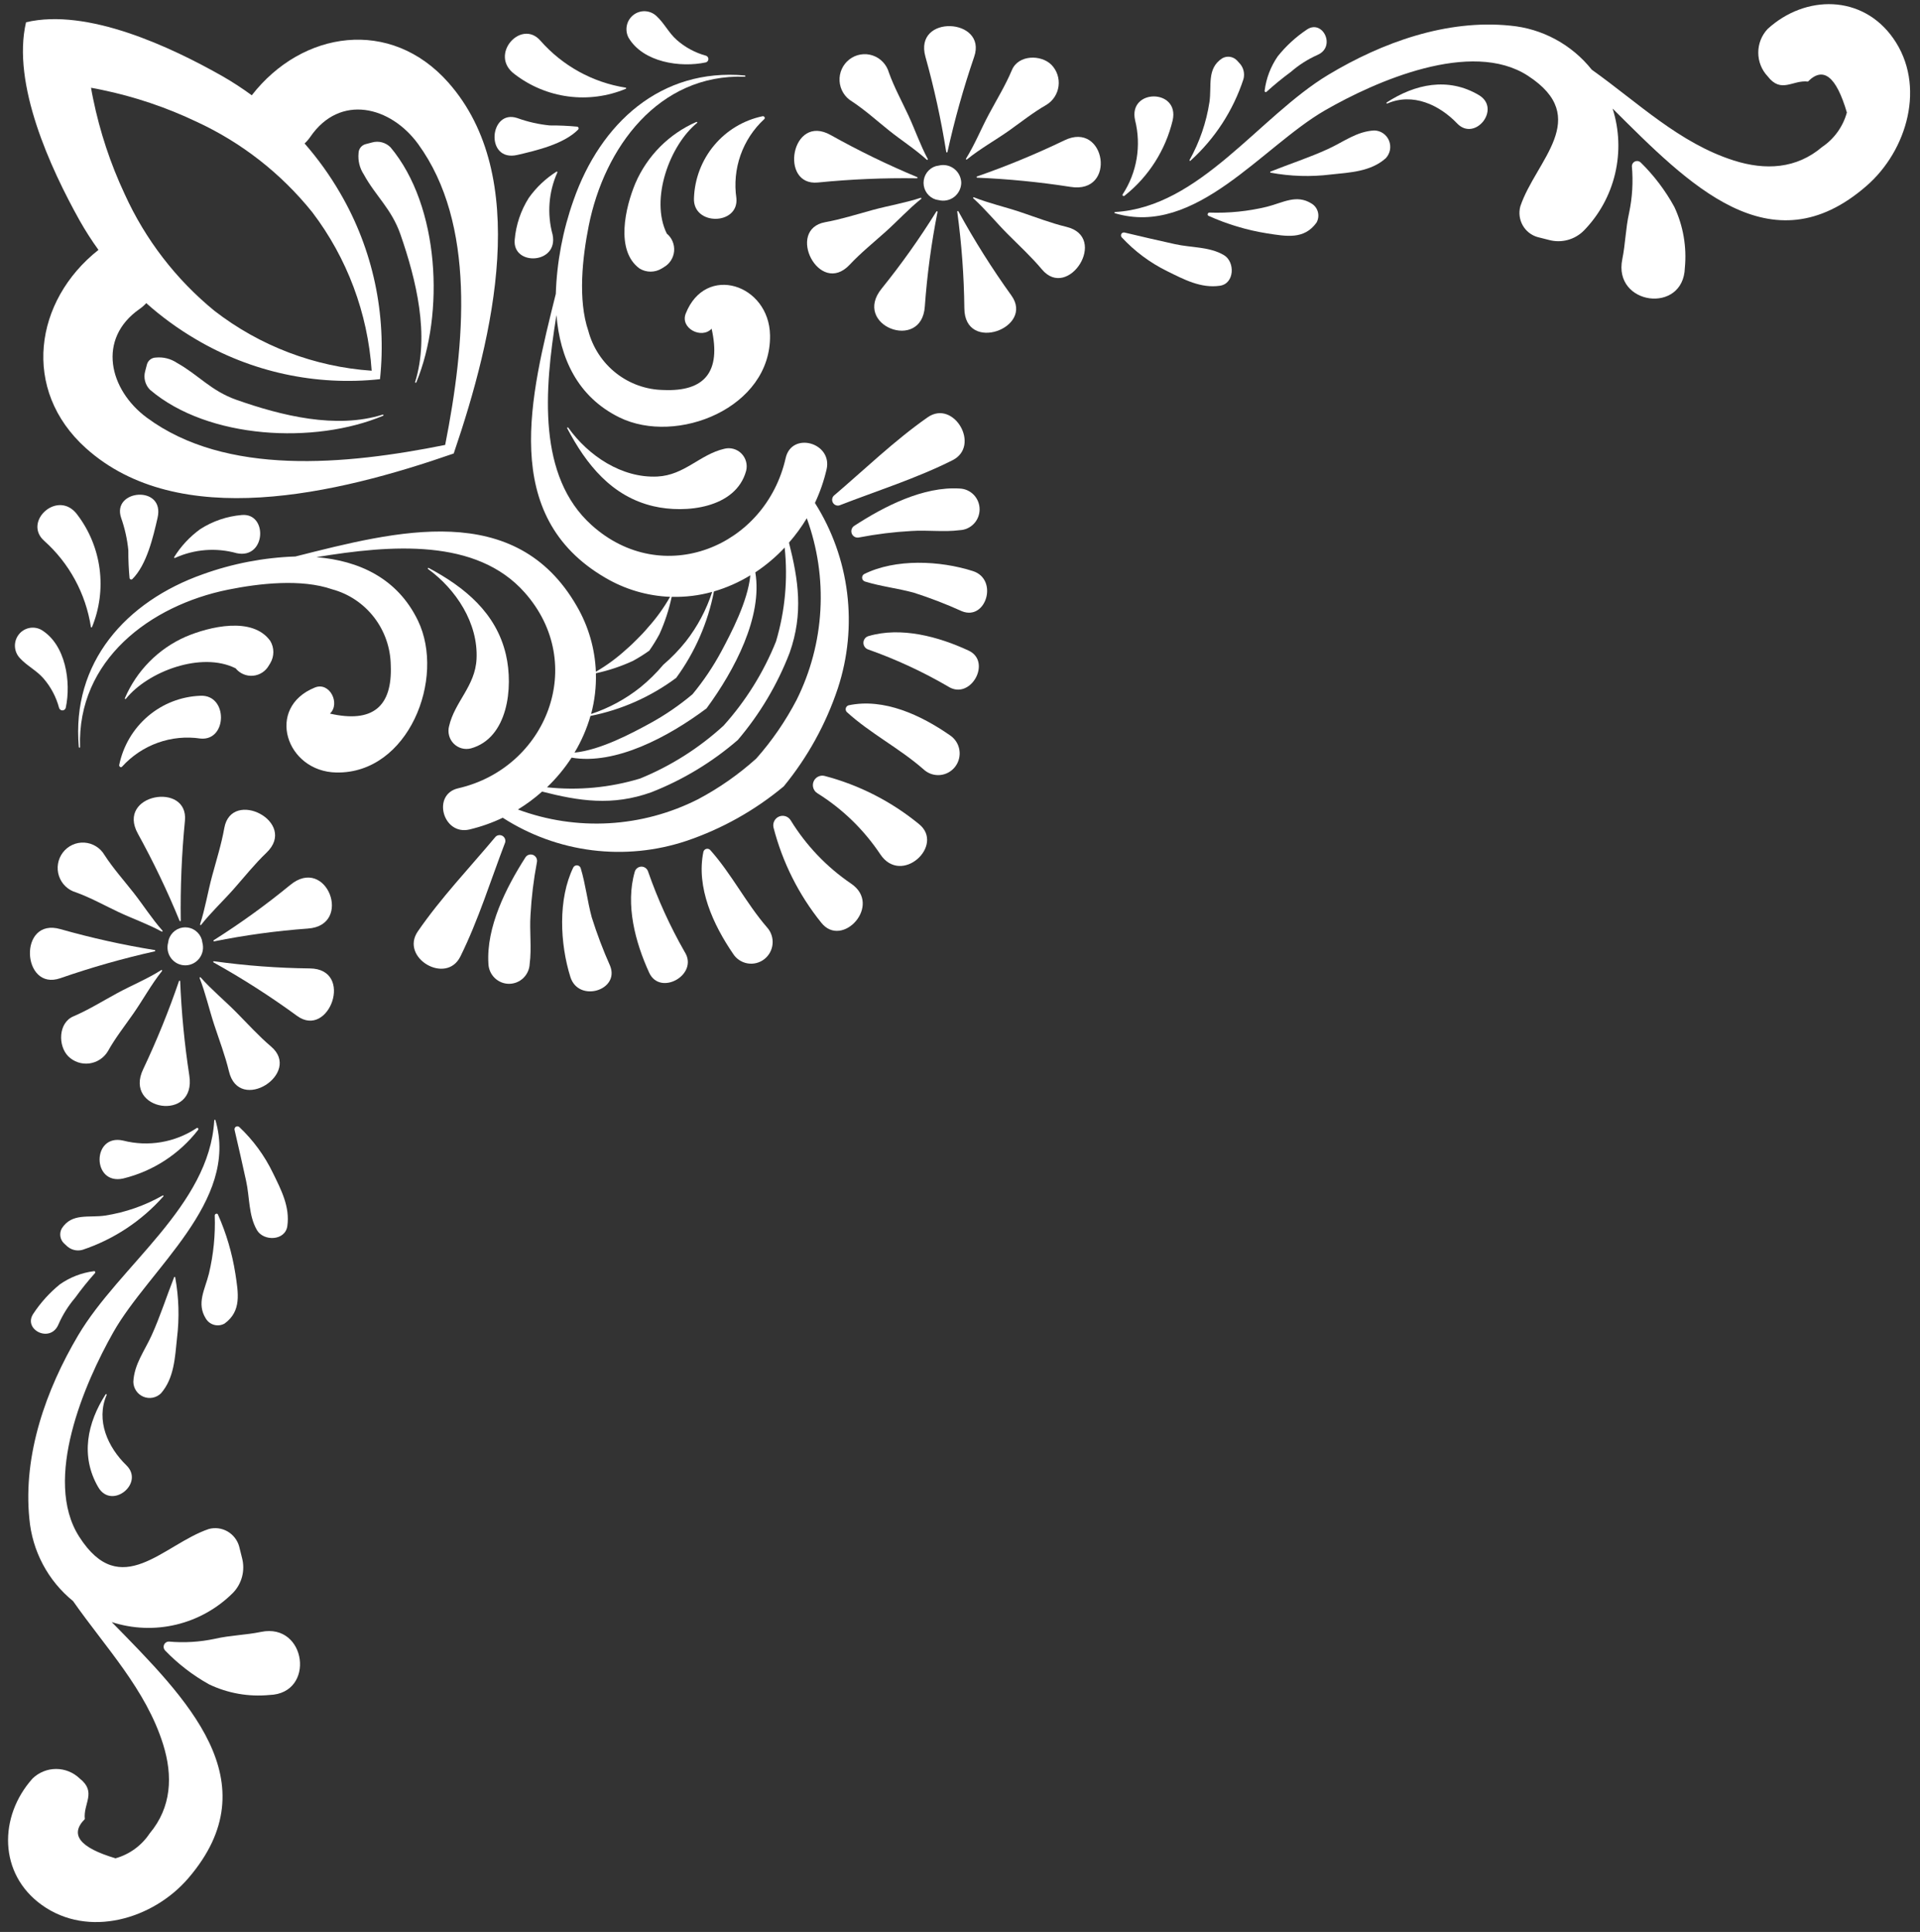 <svg width="157" height="158" viewBox="0 0 157 158" fill="none" xmlns="http://www.w3.org/2000/svg">
	<rect x="0" y="0" width="157" height="158" fill="#333333" stroke="none"/>
	<path d="M8.825 85.968C9.425 84.889 10.209 83.896 10.914 82.882C11.703 81.746 12.383 80.495 13.246 79.415C13.28 79.374 13.238 79.303 13.187 79.336C12.05 80.057 10.774 80.579 9.587 81.222C8.399 81.866 7.235 82.595 5.999 83.122C4.763 83.65 4.728 85.527 5.582 86.389C5.806 86.611 6.078 86.778 6.377 86.879C6.675 86.98 6.992 87.011 7.304 86.971C7.616 86.93 7.915 86.819 8.178 86.645C8.442 86.472 8.663 86.24 8.825 85.968Z" fill="white" />
	<path d="M12.66 77.802C12.706 77.791 12.709 77.713 12.66 77.701C10.056 77.28 7.478 76.707 4.94 75.987C1.46 74.987 1.775 81.112 4.94 79.998C7.47 79.119 10.047 78.386 12.66 77.802Z" fill="white" />
	<path d="M13.278 76.103C12.419 75.136 11.716 74.02 10.916 73.002C10.116 71.984 9.244 71.006 8.544 69.925C8.372 69.633 8.133 69.388 7.845 69.212C7.558 69.035 7.233 68.932 6.897 68.912C6.561 68.891 6.226 68.954 5.92 69.095C5.614 69.235 5.347 69.45 5.142 69.718C4.937 69.987 4.8 70.303 4.744 70.637C4.688 70.972 4.714 71.315 4.82 71.637C4.926 71.959 5.108 72.249 5.352 72.484C5.595 72.718 5.891 72.889 6.215 72.981C7.407 73.413 8.551 74.053 9.699 74.594C10.847 75.136 12.091 75.569 13.218 76.185C13.229 76.193 13.242 76.196 13.255 76.194C13.268 76.192 13.28 76.185 13.288 76.174C13.296 76.163 13.3 76.15 13.298 76.136C13.296 76.123 13.289 76.111 13.278 76.103Z" fill="white" />
	<path d="M14.781 75.291C14.743 72.568 14.856 69.845 15.121 67.135C15.447 63.901 9.464 64.923 11.277 68.184C12.547 70.49 13.685 72.867 14.684 75.304C14.704 75.354 14.783 75.352 14.781 75.291Z" fill="white" />
	<path d="M18.341 67.721C18.106 69.049 17.691 70.353 17.341 71.655C16.991 72.957 16.776 74.31 16.36 75.593C16.345 75.638 16.412 75.682 16.443 75.641C17.261 74.603 18.243 73.691 19.119 72.698C19.995 71.706 20.829 70.656 21.783 69.745C24.419 67.233 18.925 64.432 18.341 67.721Z" fill="white" />
	<path d="M17.513 76.987C20.042 76.479 22.6 76.129 25.173 75.941C28.905 75.691 26.709 69.899 23.715 72.39C21.728 74.02 19.644 75.524 17.474 76.895C17.464 76.901 17.457 76.911 17.454 76.923C17.45 76.934 17.451 76.946 17.456 76.957C17.46 76.968 17.468 76.977 17.479 76.983C17.489 76.988 17.501 76.99 17.513 76.987Z" fill="white" />
	<path d="M25.323 79.2C22.704 79.171 20.09 78.975 17.496 78.614C17.444 78.607 17.404 78.677 17.458 78.706C19.819 80.021 22.098 81.48 24.282 83.076C26.914 85.014 29.008 79.226 25.323 79.2Z" fill="white" />
	<path d="M17.514 83.802C17.928 85.063 18.413 86.323 18.72 87.613C19.552 91.129 24.732 87.77 22.166 85.59C21.146 84.722 20.235 83.709 19.291 82.758C18.348 81.807 17.297 80.943 16.405 79.934C16.373 79.898 16.305 79.934 16.323 79.984C16.806 81.223 17.099 82.539 17.514 83.802Z" fill="white" />
	<path d="M15.478 87.944C15.088 85.397 14.839 82.831 14.733 80.256C14.735 80.243 14.732 80.229 14.723 80.219C14.715 80.208 14.703 80.201 14.69 80.199C14.677 80.198 14.663 80.201 14.653 80.209C14.642 80.218 14.635 80.23 14.633 80.243C13.793 82.698 12.816 85.104 11.706 87.448C10.072 90.853 16.097 91.814 15.478 87.944Z" fill="white" />
	<path d="M6.391 109.208C3.765 113.646 1.875 118.969 2.401 124.209C2.517 125.515 2.893 126.785 3.507 127.942C4.121 129.099 4.96 130.119 5.974 130.941C8.642 134.753 11.929 138.159 13.337 142.652C14.152 145.254 14.022 147.817 12.237 149.944C11.578 150.937 10.587 151.659 9.445 151.978C6.511 151.104 5.675 150.034 6.937 148.769C6.789 147.497 7.937 146.568 6.512 145.447C5.993 144.949 5.305 144.671 4.589 144.671C3.873 144.671 3.185 144.949 2.667 145.447C-0.117 148.549 -0.133 153.248 3.42 155.796C7.238 158.534 12.527 156.955 15.403 153.6C22.187 145.69 15.242 138.898 9.137 132.659C10.845 133.213 12.671 133.284 14.416 132.865C16.161 132.446 17.759 131.553 19.037 130.282C19.401 129.911 19.662 129.451 19.794 128.947C19.926 128.442 19.924 127.912 19.79 127.409L19.555 126.466C19.408 125.948 19.066 125.51 18.602 125.244C18.139 124.979 17.59 124.907 17.075 125.046C13.348 126.308 9.885 131.009 6.475 125.675C3.484 121.002 6.923 113.093 9.27 108.949C12.215 103.751 19.562 98.27 17.62 91.621C17.619 91.614 17.617 91.608 17.613 91.602C17.61 91.596 17.606 91.591 17.6 91.587C17.595 91.583 17.589 91.58 17.583 91.578C17.576 91.577 17.57 91.576 17.563 91.577C17.557 91.578 17.55 91.58 17.544 91.583C17.539 91.587 17.534 91.591 17.53 91.597C17.526 91.602 17.523 91.608 17.521 91.614C17.519 91.621 17.519 91.627 17.52 91.634C17.117 98.631 9.772 103.497 6.391 109.208Z" fill="white" />
	<path d="M37.1 37.089C40.4 27.428 43.433 14.409 36.664 6.754C31.938 1.409 24.698 2.503 20.588 7.793C19.825 7.233 19.031 6.716 18.212 6.244C13.972 3.835 7.143 0.632 2.129 1.821C0.95 6.878 4.129 13.765 6.515 18.041C6.983 18.867 7.495 19.667 8.051 20.437C2.805 24.582 1.722 31.883 7.021 36.65C14.611 43.475 27.52 40.419 37.1 37.089ZM10.194 15.871C9.031 13.388 8.166 10.775 7.616 8.086C7.55 7.783 7.495 7.481 7.443 7.178C7.743 7.231 8.043 7.286 8.343 7.353C11.009 7.907 13.601 8.78 16.063 9.952C19.746 11.65 22.989 14.186 25.538 17.36C28.384 21.104 30.073 25.612 30.391 30.319C25.723 29.998 21.253 28.296 17.541 25.425C14.393 22.855 11.878 19.585 10.194 15.871ZM12.005 34.157C8.933 31.884 7.905 27.716 11.419 25.265C11.616 25.128 11.797 24.969 11.959 24.791C13.206 25.903 14.558 26.889 15.996 27.734C20.543 30.429 25.828 31.577 31.072 31.01C31.634 25.722 30.496 20.391 27.824 15.806C26.985 14.356 26.008 12.992 24.906 11.734C25.082 11.571 25.24 11.389 25.376 11.19C27.806 7.646 31.939 8.683 34.192 11.781C38.94 18.31 38.03 28.147 36.402 36.388C28.233 38.029 18.479 38.945 12.005 34.157Z" fill="white" />
	<path d="M16.395 60.401C18.601 60.611 18.653 56.799 16.395 56.902C14.819 56.958 13.307 57.546 12.102 58.572C10.897 59.598 10.068 61.002 9.749 62.56C9.721 62.687 9.887 62.812 9.984 62.697C10.785 61.815 11.788 61.144 12.906 60.743C14.023 60.343 15.221 60.225 16.395 60.401Z" fill="white" />
	<path d="M21.995 54.41L22.102 54.235C22.265 53.961 22.352 53.647 22.352 53.327C22.352 53.007 22.265 52.693 22.102 52.419C20.657 50.394 17.128 51.243 15.176 52.076C12.95 53.056 11.176 54.85 10.212 57.098C10.187 57.146 10.253 57.205 10.29 57.158C12.081 54.915 16.467 53.257 19.266 54.657C19.437 54.868 19.657 55.034 19.906 55.139C20.155 55.245 20.426 55.287 20.695 55.263C20.964 55.238 21.223 55.148 21.45 54.999C21.676 54.851 21.863 54.648 21.995 54.41Z" fill="white" />
	<path d="M5.376 57.89C5.829 55.788 5.376 52.71 3.376 51.509C3.072 51.342 2.718 51.29 2.379 51.363C2.039 51.435 1.737 51.627 1.525 51.904C1.313 52.181 1.206 52.525 1.222 52.874C1.239 53.223 1.378 53.555 1.615 53.81C2.191 54.451 2.98 54.819 3.558 55.487C4.158 56.18 4.593 57.002 4.83 57.89C4.847 57.95 4.882 58.003 4.932 58.041C4.981 58.079 5.041 58.1 5.103 58.1C5.166 58.1 5.226 58.079 5.275 58.041C5.325 58.003 5.36 57.95 5.376 57.89Z" fill="white" />
	<path d="M7.524 51.283C8.139 49.783 8.353 48.148 8.145 46.538C7.937 44.929 7.314 43.404 6.338 42.114C4.781 39.955 1.828 42.648 3.614 44.231C5.66 46.057 7.01 48.546 7.432 51.268C7.431 51.279 7.435 51.291 7.442 51.299C7.45 51.308 7.46 51.314 7.471 51.316C7.482 51.318 7.494 51.316 7.503 51.309C7.513 51.303 7.52 51.294 7.524 51.283Z" fill="white" />
	<path d="M9.903 42.346C10.206 43.204 10.405 44.097 10.494 45.004C10.489 45.767 10.522 46.53 10.594 47.289C10.601 47.313 10.613 47.335 10.631 47.352C10.648 47.37 10.67 47.382 10.694 47.388C10.717 47.395 10.742 47.395 10.766 47.388C10.79 47.382 10.811 47.369 10.829 47.352C12.005 46.176 12.523 43.923 12.885 42.346C13.506 39.643 9.121 40.019 9.903 42.346Z" fill="white" />
	<path d="M16.2 92.404C16.261 92.325 16.184 92.195 16.086 92.255C15.21 92.838 14.222 93.231 13.187 93.407C12.152 93.584 11.092 93.541 10.075 93.281C7.502 92.689 7.497 96.957 10.075 96.381C12.503 95.79 14.661 94.389 16.2 92.404Z" fill="white" />
	<path d="M13.359 97.845C13.367 97.837 13.372 97.827 13.372 97.815C13.373 97.804 13.37 97.793 13.363 97.784C13.356 97.775 13.347 97.769 13.336 97.766C13.325 97.764 13.313 97.766 13.303 97.771C11.847 98.598 10.255 99.154 8.603 99.412C7.263 99.613 5.883 99.177 5.056 100.46C4.948 100.65 4.905 100.871 4.933 101.088C4.96 101.305 5.058 101.508 5.21 101.664L5.426 101.865C5.596 102.036 5.806 102.158 6.038 102.22C6.269 102.281 6.512 102.28 6.742 102.216C9.289 101.368 11.571 99.861 13.359 97.845Z" fill="white" />
	<path d="M4.781 108.313C5.128 107.521 5.59 106.785 6.15 106.129C6.654 105.432 7.193 104.761 7.766 104.119C7.78 104.104 7.789 104.085 7.791 104.065C7.793 104.044 7.789 104.024 7.779 104.006C7.768 103.988 7.753 103.974 7.734 103.966C7.715 103.958 7.694 103.957 7.675 103.962C6.675 104.09 5.722 104.459 4.895 105.039C4.054 105.722 3.322 106.532 2.725 107.439C1.846 108.742 4.122 109.888 4.781 108.313Z" fill="white" />
	<path d="M19.182 92.413C19.507 93.794 19.818 95.182 20.122 96.567C20.422 97.911 20.316 99.406 21.011 100.601C21.551 101.532 23.321 101.49 23.495 100.273C23.72 98.706 22.995 97.313 22.312 95.919C21.633 94.514 20.705 93.246 19.574 92.178C19.536 92.143 19.488 92.12 19.437 92.115C19.386 92.109 19.334 92.12 19.29 92.147C19.245 92.173 19.211 92.214 19.191 92.262C19.172 92.31 19.169 92.363 19.182 92.413Z" fill="white" />
	<path d="M17.56 99.402C17.616 101.002 17.456 102.602 17.085 104.159C16.76 105.47 16.049 106.585 16.831 107.837C16.984 108.093 17.231 108.279 17.519 108.354C17.807 108.43 18.112 108.389 18.37 108.24C19.77 107.217 19.484 105.745 19.245 104.156C18.983 102.49 18.505 100.866 17.822 99.327C17.767 99.198 17.56 99.269 17.56 99.402Z" fill="white" />
	<path d="M12.411 109.183C11.826 110.482 10.973 111.562 10.903 113.015C10.909 113.276 10.989 113.53 11.135 113.745C11.281 113.96 11.486 114.128 11.725 114.228C11.964 114.328 12.227 114.355 12.481 114.307C12.735 114.259 12.97 114.138 13.157 113.957C14.24 112.719 14.308 111.033 14.474 109.438C14.676 107.781 14.627 106.102 14.326 104.46C14.316 104.41 14.251 104.421 14.236 104.46C13.619 106.027 13.104 107.645 12.411 109.183Z" fill="white" />
	<path d="M8.032 121.625C9.126 123.51 11.854 121.31 10.332 119.834C8.832 118.375 7.818 116.181 8.72 114.085C8.725 114.074 8.726 114.061 8.722 114.049C8.718 114.037 8.71 114.027 8.699 114.021C8.689 114.015 8.676 114.013 8.664 114.015C8.652 114.018 8.641 114.025 8.634 114.035C7.14 116.362 6.554 119.079 8.032 121.625Z" fill="white" />
	<path d="M13.794 76.85L13.749 77.091C13.689 77.308 13.68 77.537 13.722 77.759C13.764 77.981 13.857 78.189 13.992 78.369C14.128 78.549 14.303 78.695 14.503 78.796C14.704 78.896 14.925 78.948 15.149 78.948C15.373 78.948 15.594 78.896 15.794 78.796C15.995 78.695 16.17 78.549 16.306 78.369C16.441 78.189 16.534 77.981 16.576 77.759C16.618 77.537 16.609 77.308 16.549 77.091L16.504 76.85C16.415 76.558 16.235 76.302 15.992 76.12C15.748 75.938 15.452 75.84 15.149 75.84C14.845 75.84 14.55 75.938 14.306 76.12C14.062 76.302 13.883 76.558 13.794 76.85Z" fill="white" />
	<path d="M13.497 134.978C14.555 136.077 15.768 137.012 17.097 137.753C18.635 138.487 20.343 138.787 22.037 138.621C25.826 138.505 25.068 132.691 21.345 133.462C20.088 133.722 18.832 133.736 17.58 134.024C16.336 134.29 15.059 134.367 13.793 134.252C13.71 134.255 13.63 134.281 13.563 134.328C13.495 134.375 13.442 134.442 13.411 134.518C13.38 134.595 13.371 134.68 13.386 134.761C13.402 134.843 13.44 134.918 13.497 134.978Z" fill="white" />
	<path d="M38.39 67.838C39.327 67.615 40.239 67.294 41.11 66.878C43.317 68.299 45.811 69.206 48.41 69.533C51.008 69.86 53.647 69.6 56.133 68.77C59.034 67.788 61.731 66.276 64.09 64.309C66.04 61.93 67.54 59.21 68.514 56.284C69.336 53.777 69.595 51.116 69.27 48.495C68.946 45.874 68.047 43.36 66.638 41.133C67.05 40.255 67.369 39.336 67.59 38.39C68.097 36.199 64.74 35.264 64.245 37.46C62.606 44.735 54.166 48.165 48.372 42.941C43.953 38.957 44.497 31.949 45.502 25.766C45.785 29.254 47.202 32.439 50.645 34.136C55.338 36.442 63.064 33.352 62.966 27.42C62.897 23.244 57.695 21.542 56.074 25.641C55.595 26.851 57.368 27.759 58.19 26.883C58.971 30.37 57.66 32.041 54.256 31.895C52.851 31.873 51.491 31.39 50.382 30.52C49.274 29.649 48.476 28.438 48.111 27.07C47.237 24.513 47.629 21.045 48.138 18.483C49.414 12.058 53.848 6.032 60.905 6.273C60.97 6.273 60.968 6.178 60.905 6.173C54.045 5.548 49.097 10.066 46.892 16.393C46.021 18.848 45.533 21.426 45.448 24.032C43.377 32.373 40.825 42.185 49.483 47.243C51.098 48.197 52.922 48.736 54.793 48.811C54.278 49.718 53.666 50.565 52.968 51.337C52.704 51.658 52.417 51.955 52.125 52.245C51.833 52.535 51.542 52.829 51.225 53.095C50.46 53.798 49.622 54.416 48.725 54.936C48.65 53.049 48.116 51.21 47.17 49.581C42.152 40.849 32.425 43.423 24.155 45.511C21.57 45.598 19.015 46.089 16.58 46.967C10.307 49.186 5.827 54.181 6.446 61.1C6.451 61.163 6.546 61.165 6.546 61.1C6.307 53.983 12.282 49.511 18.653 48.224C21.193 47.711 24.632 47.316 27.167 48.197C28.524 48.565 29.724 49.37 30.588 50.488C31.451 51.606 31.93 52.977 31.952 54.394C32.096 57.827 30.44 59.149 26.982 58.361C27.853 57.532 26.952 55.739 25.75 56.227C21.686 57.862 23.374 63.108 27.514 63.178C33.396 63.279 36.46 55.485 34.174 50.752C32.495 47.277 29.337 45.851 25.874 45.566C32.004 44.552 38.954 44.003 42.905 48.46C48.084 54.303 44.683 62.815 37.47 64.468C35.291 64.964 36.217 68.35 38.39 67.838ZM48.727 55.061C49.769 54.837 50.784 54.498 51.753 54.052C52.215 53.8 52.663 53.52 53.092 53.213C53.396 52.78 53.673 52.329 53.924 51.863C54.366 50.885 54.702 49.862 54.924 48.811C56.042 48.842 57.158 48.706 58.237 48.407C57.76 49.873 57.031 51.244 56.085 52.456C55.532 53.149 54.914 53.788 54.241 54.364C53.67 55.043 53.037 55.666 52.349 56.223C51.147 57.178 49.788 57.913 48.335 58.394C48.627 57.308 48.759 56.185 48.727 55.061ZM48.284 58.551C50.82 58.049 53.214 56.986 55.294 55.438C56.828 53.341 57.883 50.926 58.381 48.368C59.425 48.062 60.425 47.62 61.356 47.051C61.144 49.205 59.774 51.791 58.979 53.284C58.31 54.525 57.522 55.696 56.625 56.78C55.549 57.685 54.388 58.48 53.158 59.154C51.676 59.961 49.114 61.338 46.978 61.551C47.541 60.613 47.981 59.605 48.284 58.551ZM44.727 64.387C45.488 63.66 46.163 62.846 46.738 61.962C50.325 62.581 54.654 60.269 57.772 57.937C60.084 54.792 62.372 50.427 61.763 46.809C62.638 46.229 63.444 45.549 64.163 44.781C64.436 47.363 64.195 49.974 63.454 52.461C62.438 54.993 60.986 57.325 59.165 59.347C57.16 61.184 54.848 62.648 52.337 63.672C49.873 64.418 47.285 64.662 44.727 64.387ZM44.327 64.738C47.345 65.511 50.063 65.94 53.258 64.793C55.839 63.782 58.23 62.336 60.331 60.518C62.134 58.399 63.568 55.987 64.57 53.385C65.708 50.157 65.282 47.421 64.516 44.378C65.058 43.758 65.545 43.091 65.971 42.384C66.848 44.785 67.227 47.343 67.084 49.897C66.941 52.452 66.279 54.95 65.14 57.237C64.239 58.967 63.13 60.58 61.84 62.037C60.394 63.339 58.795 64.457 57.08 65.365C54.812 66.514 52.335 67.182 49.802 67.326C47.269 67.47 44.733 67.088 42.352 66.204C43.052 65.775 43.713 65.285 44.327 64.738Z" fill="white" />
	<path d="M40.526 68.429C38.384 70.987 36.058 73.424 34.166 76.172C32.683 78.327 36.485 80.576 37.647 78.223C39.124 75.235 40.118 72.008 41.31 68.889C41.334 68.789 41.326 68.683 41.287 68.588C41.247 68.493 41.178 68.414 41.089 68.362C41.001 68.31 40.898 68.289 40.796 68.301C40.694 68.313 40.599 68.358 40.526 68.429Z" fill="white" />
	<path d="M42.96 70.126C41.391 72.579 39.747 75.821 39.938 78.827C39.956 79.266 40.142 79.681 40.456 79.985C40.771 80.289 41.189 80.459 41.625 80.459C42.061 80.459 42.48 80.289 42.794 79.985C43.108 79.681 43.294 79.266 43.313 78.827C43.482 77.516 43.291 76.153 43.38 74.826C43.458 73.383 43.633 71.946 43.902 70.526C43.93 70.406 43.916 70.279 43.86 70.168C43.805 70.058 43.712 69.971 43.599 69.923C43.486 69.875 43.359 69.869 43.242 69.906C43.125 69.943 43.025 70.021 42.96 70.126Z" fill="white" />
	<path d="M49.893 78.999C49.315 77.703 48.812 76.373 48.386 75.018C48.025 73.683 47.886 72.328 47.486 71.006C47.468 70.945 47.432 70.89 47.383 70.848C47.334 70.806 47.275 70.78 47.212 70.772C47.148 70.763 47.084 70.774 47.026 70.801C46.968 70.829 46.92 70.873 46.886 70.928C45.613 73.522 45.786 77.18 46.642 79.903C47.307 82.022 50.686 80.999 49.893 78.999Z" fill="white" />
	<path d="M55.981 77.842C54.787 75.752 53.787 73.555 52.995 71.28C52.959 71.163 52.887 71.061 52.79 70.988C52.692 70.916 52.574 70.876 52.453 70.876C52.332 70.876 52.214 70.916 52.116 70.988C52.018 71.061 51.946 71.163 51.91 71.28C51.12 73.977 51.949 77.073 53.084 79.549C53.982 81.51 57.177 79.695 55.981 77.842Z" fill="white" />
	<path d="M57.52 69.655C56.909 72.579 58.331 75.643 59.942 77.999C60.073 78.206 60.246 78.383 60.45 78.519C60.653 78.655 60.882 78.746 61.122 78.788C61.362 78.83 61.608 78.822 61.845 78.762C62.081 78.703 62.303 78.595 62.496 78.445C62.689 78.295 62.849 78.106 62.966 77.89C63.083 77.674 63.154 77.436 63.174 77.191C63.195 76.946 63.165 76.7 63.086 76.467C63.008 76.234 62.882 76.021 62.717 75.84C61.002 73.854 59.805 71.448 58.068 69.508C58.027 69.468 57.976 69.439 57.921 69.425C57.866 69.41 57.808 69.41 57.752 69.425C57.697 69.439 57.647 69.468 57.606 69.509C57.565 69.549 57.535 69.599 57.52 69.655Z" fill="white" />
	<path d="M69.59 72.262C67.599 70.908 65.915 69.142 64.651 67.082C64.554 66.926 64.405 66.811 64.231 66.755C64.057 66.7 63.869 66.709 63.7 66.781C63.532 66.852 63.395 66.982 63.313 67.146C63.23 67.311 63.209 67.499 63.251 67.678C63.984 70.522 65.314 73.174 67.151 75.455C68.859 77.628 72.188 74.011 69.59 72.262Z" fill="white" />
	<path d="M41.375 53.56C40.585 50.126 37.997 48.024 35.055 46.45C35.043 46.444 35.03 46.442 35.017 46.445C35.005 46.449 34.994 46.457 34.987 46.468C34.98 46.48 34.978 46.493 34.981 46.506C34.985 46.519 34.993 46.53 35.004 46.537C37.287 48.195 39.11 50.957 38.968 53.889C38.859 56.126 37.18 57.383 36.718 59.402C36.654 59.651 36.657 59.913 36.724 60.161C36.791 60.409 36.921 60.636 37.102 60.818C37.282 60.999 37.506 61.131 37.752 61.199C37.998 61.267 38.258 61.269 38.505 61.206C41.54 60.364 41.986 56.218 41.375 53.56Z" fill="white" />
	<path d="M19.771 42.119C18.562 42.221 17.395 42.618 16.372 43.275C15.521 43.891 14.797 44.667 14.241 45.562C14.21 45.604 14.27 45.654 14.309 45.63C15.894 44.911 17.677 44.773 19.352 45.241C21.753 45.754 21.922 41.929 19.771 42.119Z" fill="white" />
	<path d="M31.3 33.907C27.494 35.109 23.023 33.998 19.329 32.697C17.244 31.96 16.238 30.664 14.461 29.672C13.954 29.334 13.346 29.183 12.741 29.243C12.577 29.246 12.418 29.301 12.288 29.401C12.158 29.5 12.063 29.64 12.017 29.798L11.87 30.362C11.796 30.628 11.794 30.91 11.865 31.177C11.935 31.444 12.075 31.688 12.271 31.882C17.029 35.932 25.755 36.349 31.328 34C31.384 33.981 31.36 33.888 31.3 33.907Z" fill="white" />
	<path d="M85.567 8.574C85.836 8.411 86.065 8.188 86.236 7.923C86.408 7.658 86.518 7.357 86.558 7.042C86.598 6.728 86.567 6.409 86.468 6.109C86.368 5.808 86.203 5.534 85.984 5.307C85.129 4.446 83.272 4.469 82.745 5.728C82.216 6.987 81.498 8.155 80.861 9.347C80.224 10.538 79.706 11.826 78.99 12.977C78.957 13.028 79.028 13.072 79.069 13.038C80.139 12.167 81.379 11.48 82.507 10.685C83.511 9.97 84.496 9.186 85.567 8.574Z" fill="white" />
	<path d="M75.675 4.648C76.39 7.208 76.957 9.807 77.375 12.433C77.383 12.483 77.461 12.48 77.475 12.433C78.056 9.799 78.785 7.199 79.658 4.648C80.759 1.46 74.683 1.142 75.675 4.648Z" fill="white" />
	<path d="M69.66 8.291C70.732 8.996 71.709 9.88 72.711 10.683C73.713 11.485 74.827 12.195 75.786 13.065C75.794 13.074 75.806 13.079 75.818 13.08C75.83 13.081 75.842 13.077 75.852 13.07C75.861 13.062 75.868 13.052 75.87 13.039C75.873 13.027 75.871 13.015 75.865 13.004C75.254 11.868 74.831 10.627 74.288 9.455C73.745 8.283 73.119 7.144 72.688 5.942C72.596 5.615 72.427 5.316 72.195 5.071C71.963 4.826 71.674 4.642 71.355 4.535C71.036 4.428 70.695 4.402 70.364 4.459C70.032 4.515 69.719 4.653 69.453 4.86C69.186 5.066 68.974 5.336 68.834 5.644C68.695 5.953 68.632 6.291 68.653 6.63C68.673 6.968 68.775 7.297 68.95 7.586C69.126 7.876 69.368 8.118 69.658 8.291H69.66Z" fill="white" />
	<path d="M74.993 14.483C72.576 13.475 70.219 12.329 67.933 11.048C64.698 9.219 63.685 15.253 66.891 14.925C69.579 14.657 72.279 14.542 74.98 14.582C75.04 14.582 75.041 14.503 74.993 14.483Z" fill="white" />
	<path d="M69.481 21.647C70.381 20.685 71.427 19.841 72.41 18.96C73.393 18.08 74.298 17.087 75.328 16.262C75.368 16.23 75.328 16.161 75.28 16.178C74.008 16.598 72.669 16.818 71.38 17.167C70.091 17.516 68.795 17.934 67.48 18.171C64.212 18.76 66.99 24.3 69.481 21.647Z" fill="white" />
	<path d="M75.624 25.061C75.81 22.466 76.157 19.887 76.662 17.336C76.664 17.324 76.662 17.312 76.657 17.302C76.651 17.291 76.642 17.283 76.631 17.278C76.621 17.274 76.609 17.273 76.597 17.276C76.586 17.279 76.576 17.287 76.57 17.296C75.21 19.485 73.719 21.587 72.103 23.59C69.632 26.61 75.376 28.824 75.624 25.061Z" fill="white" />
	<path d="M82.699 24.162C81.116 21.96 79.669 19.661 78.366 17.28C78.337 17.226 78.266 17.266 78.275 17.318C78.633 19.935 78.827 22.571 78.856 25.212C78.881 28.928 84.621 26.817 82.699 24.162Z" fill="white" />
	<path d="M79.635 16.136C79.588 16.117 79.55 16.187 79.587 16.219C80.581 17.119 81.439 18.177 82.386 19.13C83.335 20.083 84.334 21.001 85.195 22.029C87.356 24.616 90.686 19.393 87.201 18.553C85.919 18.244 84.671 17.755 83.421 17.337C82.171 16.918 80.859 16.624 79.635 16.136Z" fill="white" />
	<path d="M79.903 14.531C82.455 14.638 85 14.889 87.525 15.282C91.362 15.907 90.41 9.83 87.034 11.48C84.709 12.599 82.324 13.585 79.889 14.432C79.878 14.436 79.868 14.443 79.862 14.453C79.855 14.463 79.852 14.475 79.854 14.487C79.856 14.499 79.861 14.51 79.87 14.518C79.879 14.526 79.891 14.531 79.903 14.531Z" fill="white" />
	<path d="M154.806 3.124C152.28 -0.459 147.62 -0.443 144.544 2.365C144.05 2.887 143.775 3.582 143.775 4.303C143.775 5.025 144.05 5.719 144.544 6.242C145.656 7.681 146.577 6.522 147.838 6.671C149.09 5.402 150.151 6.245 151.02 9.2C150.704 10.352 149.988 11.352 149.003 12.016C146.894 13.815 144.353 13.946 141.773 13.125C137.318 11.705 133.941 8.39 130.161 5.7C129.345 4.677 128.334 3.831 127.187 3.212C126.04 2.593 124.781 2.213 123.485 2.096C118.29 1.566 113.01 3.472 108.611 6.12C102.948 9.53 98.123 16.937 91.185 17.34C91.172 17.338 91.158 17.342 91.148 17.35C91.137 17.358 91.13 17.37 91.128 17.384C91.127 17.397 91.13 17.41 91.138 17.421C91.147 17.432 91.159 17.439 91.172 17.441C97.765 19.399 103.2 11.99 108.354 9.02C112.463 6.653 120.305 3.184 124.939 6.196C130.228 9.637 125.567 13.129 124.315 16.886C124.178 17.406 124.248 17.959 124.512 18.427C124.775 18.895 125.21 19.239 125.723 19.387C126.034 19.466 126.346 19.545 126.658 19.624C127.157 19.76 127.683 19.761 128.183 19.628C128.683 19.495 129.139 19.232 129.507 18.865C130.767 17.576 131.653 15.965 132.068 14.205C132.484 12.444 132.413 10.603 131.864 8.88C138.051 15.032 144.785 22.041 152.629 15.2C155.955 12.312 157.521 6.974 154.806 3.124Z" fill="white" />
	<path d="M56.746 16.208C56.646 18.485 60.424 18.433 60.215 16.208C60.041 15.025 60.157 13.817 60.554 12.689C60.952 11.562 61.617 10.55 62.492 9.743C62.606 9.642 62.482 9.477 62.356 9.506C60.811 9.828 59.419 10.664 58.402 11.879C57.384 13.094 56.801 14.619 56.746 16.208Z" fill="white" />
	<path d="M51.96 14.979C51.134 16.948 50.293 20.506 52.301 21.964C52.572 22.129 52.884 22.216 53.201 22.216C53.518 22.216 53.829 22.129 54.101 21.964L54.275 21.856C54.511 21.724 54.712 21.535 54.86 21.307C55.007 21.079 55.097 20.817 55.122 20.546C55.146 20.274 55.104 20.001 55 19.75C54.896 19.498 54.732 19.276 54.523 19.104C53.134 16.28 54.779 11.858 57.003 10.051C57.049 10.014 56.991 9.951 56.943 9.973C54.713 10.945 52.932 12.734 51.96 14.979Z" fill="white" />
	<path d="M51.398 3.084C52.589 5.101 55.641 5.553 57.725 5.101C57.783 5.083 57.834 5.047 57.87 4.998C57.907 4.948 57.926 4.889 57.926 4.827C57.926 4.766 57.907 4.706 57.87 4.657C57.834 4.608 57.783 4.572 57.725 4.554C56.844 4.314 56.03 3.875 55.343 3.271C54.682 2.688 54.315 1.893 53.68 1.312C53.427 1.074 53.099 0.935 52.753 0.919C52.408 0.903 52.069 1.011 51.795 1.223C51.521 1.436 51.331 1.739 51.258 2.08C51.186 2.421 51.235 2.776 51.398 3.084Z" fill="white" />
	<path d="M42.082 6.066C43.361 7.05 44.874 7.679 46.469 7.888C48.065 8.098 49.687 7.882 51.174 7.262C51.184 7.259 51.194 7.252 51.2 7.242C51.206 7.233 51.208 7.221 51.207 7.21C51.205 7.199 51.2 7.188 51.191 7.181C51.183 7.173 51.172 7.169 51.161 7.169C48.461 6.744 45.994 5.382 44.184 3.319C42.612 1.521 39.942 4.496 42.082 6.066Z" fill="white" />
	<path d="M42.312 9.661C40.005 8.872 39.632 13.292 42.312 12.67C43.874 12.305 46.112 11.783 47.276 10.597C47.293 10.579 47.305 10.557 47.312 10.534C47.318 10.51 47.318 10.484 47.312 10.46C47.306 10.437 47.293 10.415 47.276 10.397C47.259 10.379 47.237 10.367 47.214 10.36C46.461 10.288 45.704 10.254 44.948 10.259C44.048 10.168 43.163 9.968 42.312 9.661Z" fill="white" />
	<path d="M95.892 9.834C96.463 7.235 92.231 7.24 92.818 9.834C93.075 10.861 93.118 11.93 92.943 12.974C92.768 14.017 92.379 15.013 91.801 15.896C91.741 15.997 91.87 16.073 91.949 16.012C93.916 14.46 95.306 12.283 95.892 9.834Z" fill="white" />
	<path d="M101.679 6.471C101.742 6.239 101.743 5.994 101.682 5.76C101.621 5.527 101.5 5.315 101.331 5.144L101.131 4.926C100.976 4.772 100.776 4.674 100.56 4.646C100.345 4.618 100.126 4.662 99.938 4.771C98.665 5.605 99.094 6.997 98.898 8.348C98.642 10.014 98.091 11.62 97.271 13.088C97.265 13.098 97.264 13.11 97.266 13.121C97.269 13.132 97.275 13.141 97.284 13.148C97.293 13.155 97.304 13.158 97.315 13.158C97.326 13.157 97.337 13.152 97.345 13.145C99.344 11.341 100.838 9.04 101.679 6.471Z" fill="white" />
	<path d="M105.56 5.876C106.21 5.311 106.94 4.846 107.725 4.495C109.287 3.831 108.151 1.535 106.859 2.422C105.959 3.024 105.156 3.762 104.479 4.61C103.904 5.445 103.537 6.406 103.411 7.414C103.406 7.434 103.407 7.455 103.415 7.474C103.423 7.493 103.437 7.509 103.454 7.519C103.472 7.529 103.492 7.534 103.513 7.531C103.533 7.529 103.552 7.52 103.567 7.506C104.203 6.929 104.868 6.385 105.56 5.876Z" fill="white" />
	<path d="M91.728 19.414C92.787 20.555 94.044 21.491 95.438 22.176C96.82 22.86 98.201 23.596 99.754 23.369C100.961 23.193 101.003 21.408 100.079 20.863C98.891 20.163 97.409 20.265 96.079 19.967C94.707 19.665 93.331 19.347 91.962 19.019C91.912 19.006 91.859 19.009 91.811 19.029C91.763 19.048 91.723 19.083 91.697 19.128C91.671 19.173 91.659 19.225 91.665 19.276C91.671 19.328 91.693 19.377 91.728 19.414Z" fill="white" />
	<path d="M107.654 18.204C107.801 17.944 107.842 17.636 107.767 17.345C107.693 17.055 107.508 16.806 107.254 16.651C106.013 15.863 104.909 16.579 103.607 16.907C102.063 17.282 100.476 17.443 98.89 17.386C98.759 17.386 98.69 17.588 98.819 17.651C100.345 18.339 101.955 18.822 103.607 19.086C105.18 19.327 106.64 19.618 107.654 18.204Z" fill="white" />
	<path d="M112.382 10.67C110.945 10.74 109.874 11.601 108.582 12.191C107.057 12.889 105.452 13.409 103.895 14.031C103.856 14.046 103.845 14.112 103.895 14.122C105.523 14.425 107.188 14.475 108.831 14.271C110.415 14.104 112.084 14.035 113.312 12.943C113.49 12.755 113.611 12.518 113.659 12.262C113.706 12.006 113.679 11.742 113.581 11.501C113.482 11.26 113.317 11.053 113.104 10.906C112.891 10.758 112.64 10.676 112.382 10.67Z" fill="white" />
	<path d="M120.923 7.774C118.399 6.283 115.705 6.875 113.392 8.379C113.382 8.387 113.375 8.397 113.372 8.41C113.37 8.422 113.372 8.435 113.378 8.445C113.384 8.456 113.394 8.464 113.406 8.468C113.418 8.472 113.43 8.471 113.442 8.466C115.525 7.558 117.701 8.579 119.147 10.092C120.611 11.629 122.792 8.877 120.923 7.774Z" fill="white" />
	<path d="M78.603 14.953C78.597 14.729 78.542 14.509 78.441 14.31C78.34 14.111 78.196 13.937 78.019 13.802C77.843 13.666 77.638 13.572 77.421 13.527C77.204 13.482 76.979 13.487 76.764 13.541L76.526 13.586C76.235 13.675 75.98 13.856 75.799 14.102C75.618 14.349 75.52 14.647 75.52 14.954C75.52 15.26 75.618 15.559 75.799 15.805C75.98 16.051 76.235 16.232 76.526 16.321L76.764 16.367C76.979 16.421 77.204 16.427 77.422 16.381C77.64 16.337 77.844 16.243 78.021 16.107C78.198 15.971 78.342 15.796 78.443 15.597C78.543 15.397 78.598 15.177 78.603 14.953Z" fill="white" />
	<path d="M134.16 13.286C134.1 13.228 134.025 13.189 133.943 13.174C133.862 13.159 133.778 13.168 133.702 13.2C133.625 13.232 133.56 13.286 133.513 13.355C133.467 13.424 133.441 13.505 133.44 13.588C133.554 14.865 133.478 16.153 133.214 17.407C132.928 18.67 132.914 19.936 132.656 21.204C131.892 24.959 137.656 25.723 137.772 21.902C137.936 20.194 137.639 18.472 136.911 16.92C136.176 15.579 135.249 14.354 134.16 13.286Z" fill="white" />
	<path d="M75.853 34.13C73.128 36.038 70.712 38.384 68.176 40.544C68.105 40.619 68.06 40.715 68.048 40.817C68.036 40.92 68.058 41.023 68.109 41.113C68.16 41.202 68.239 41.272 68.334 41.312C68.428 41.352 68.532 41.36 68.632 41.335C71.724 40.133 74.924 39.13 77.887 37.641C80.22 36.469 77.99 32.635 75.853 34.13Z" fill="white" />
	<path d="M78.486 43.358C78.921 43.34 79.332 43.152 79.634 42.835C79.935 42.518 80.103 42.096 80.103 41.656C80.103 41.217 79.935 40.795 79.634 40.477C79.332 40.16 78.921 39.973 78.486 39.954C75.505 39.762 72.286 41.42 69.858 43.002C69.753 43.068 69.675 43.169 69.638 43.288C69.601 43.407 69.607 43.535 69.655 43.65C69.703 43.764 69.79 43.858 69.901 43.913C70.011 43.968 70.138 43.982 70.258 43.952C71.666 43.681 73.09 43.505 74.522 43.426C75.834 43.336 77.189 43.529 78.486 43.358Z" fill="white" />
	<path d="M70.653 46.955C70.598 46.989 70.555 47.038 70.527 47.096C70.5 47.154 70.49 47.219 70.498 47.283C70.506 47.347 70.532 47.407 70.574 47.456C70.615 47.505 70.669 47.542 70.731 47.56C72.041 47.964 73.385 48.108 74.709 48.468C76.052 48.897 77.371 49.405 78.656 49.988C80.639 50.788 81.656 47.38 79.556 46.705C76.859 45.842 73.225 45.672 70.653 46.955Z" fill="white" />
	<path d="M71.002 52.026C70.886 52.062 70.785 52.135 70.713 52.233C70.641 52.332 70.602 52.451 70.602 52.573C70.602 52.696 70.641 52.815 70.713 52.913C70.785 53.011 70.886 53.084 71.002 53.12C73.258 53.919 75.437 54.927 77.509 56.132C79.346 57.342 81.146 54.115 79.203 53.207C76.747 52.066 73.677 51.23 71.002 52.026Z" fill="white" />
	<path d="M69.391 57.683C69.336 57.699 69.286 57.729 69.246 57.77C69.206 57.811 69.177 57.862 69.162 57.917C69.148 57.973 69.148 58.032 69.162 58.087C69.177 58.143 69.206 58.194 69.246 58.235C71.168 59.987 73.555 61.194 75.523 62.924C75.703 63.09 75.915 63.217 76.145 63.297C76.376 63.376 76.621 63.406 76.864 63.385C77.106 63.364 77.342 63.293 77.556 63.175C77.77 63.057 77.958 62.896 78.107 62.702C78.255 62.507 78.363 62.283 78.421 62.044C78.48 61.806 78.489 61.558 78.447 61.315C78.406 61.073 78.315 60.842 78.18 60.637C78.045 60.432 77.87 60.258 77.665 60.125C75.329 58.502 72.287 57.066 69.391 57.683Z" fill="white" />
	<path d="M66.84 64.875C68.882 66.149 70.633 67.847 71.975 69.856C73.71 72.478 77.296 69.116 75.142 67.393C72.88 65.54 70.251 64.198 67.431 63.459C67.252 63.413 67.062 63.433 66.897 63.516C66.732 63.599 66.601 63.739 66.53 63.91C66.458 64.082 66.45 64.274 66.507 64.451C66.564 64.628 66.682 64.779 66.84 64.875Z" fill="white" />
	<path d="M46.467 34.975C46.46 34.964 46.449 34.956 46.436 34.953C46.423 34.95 46.41 34.952 46.398 34.959C46.387 34.965 46.379 34.976 46.376 34.989C46.372 35.002 46.374 35.015 46.381 35.027C47.942 37.994 50.026 40.604 53.431 41.4C56.068 42.017 60.179 41.567 61.012 38.506C61.075 38.257 61.073 37.995 61.005 37.747C60.938 37.499 60.807 37.273 60.627 37.091C60.446 36.909 60.222 36.778 59.976 36.71C59.73 36.642 59.471 36.64 59.224 36.704C57.224 37.17 55.975 38.863 53.757 38.973C50.85 39.116 48.111 37.278 46.467 34.975Z" fill="white" />
	<path d="M42.087 19.614C41.899 21.782 45.687 21.612 45.187 19.191C44.723 17.503 44.859 15.704 45.573 14.107C45.596 14.066 45.547 14.006 45.505 14.037C44.618 14.598 43.848 15.328 43.238 16.186C42.585 17.218 42.19 18.394 42.087 19.614Z" fill="white" />
	<path d="M34.042 31.272C36.366 25.651 35.953 16.851 31.937 12.052C31.744 11.855 31.502 11.714 31.237 11.643C30.972 11.572 30.693 11.574 30.429 11.649L29.87 11.796C29.713 11.843 29.575 11.939 29.476 12.07C29.377 12.202 29.322 12.361 29.32 12.526C29.259 13.137 29.41 13.75 29.745 14.262C30.725 16.053 32.01 17.068 32.745 19.171C34.039 22.896 35.14 27.406 33.945 31.244C33.926 31.305 34.018 31.326 34.042 31.272Z" fill="white" />
</svg>
